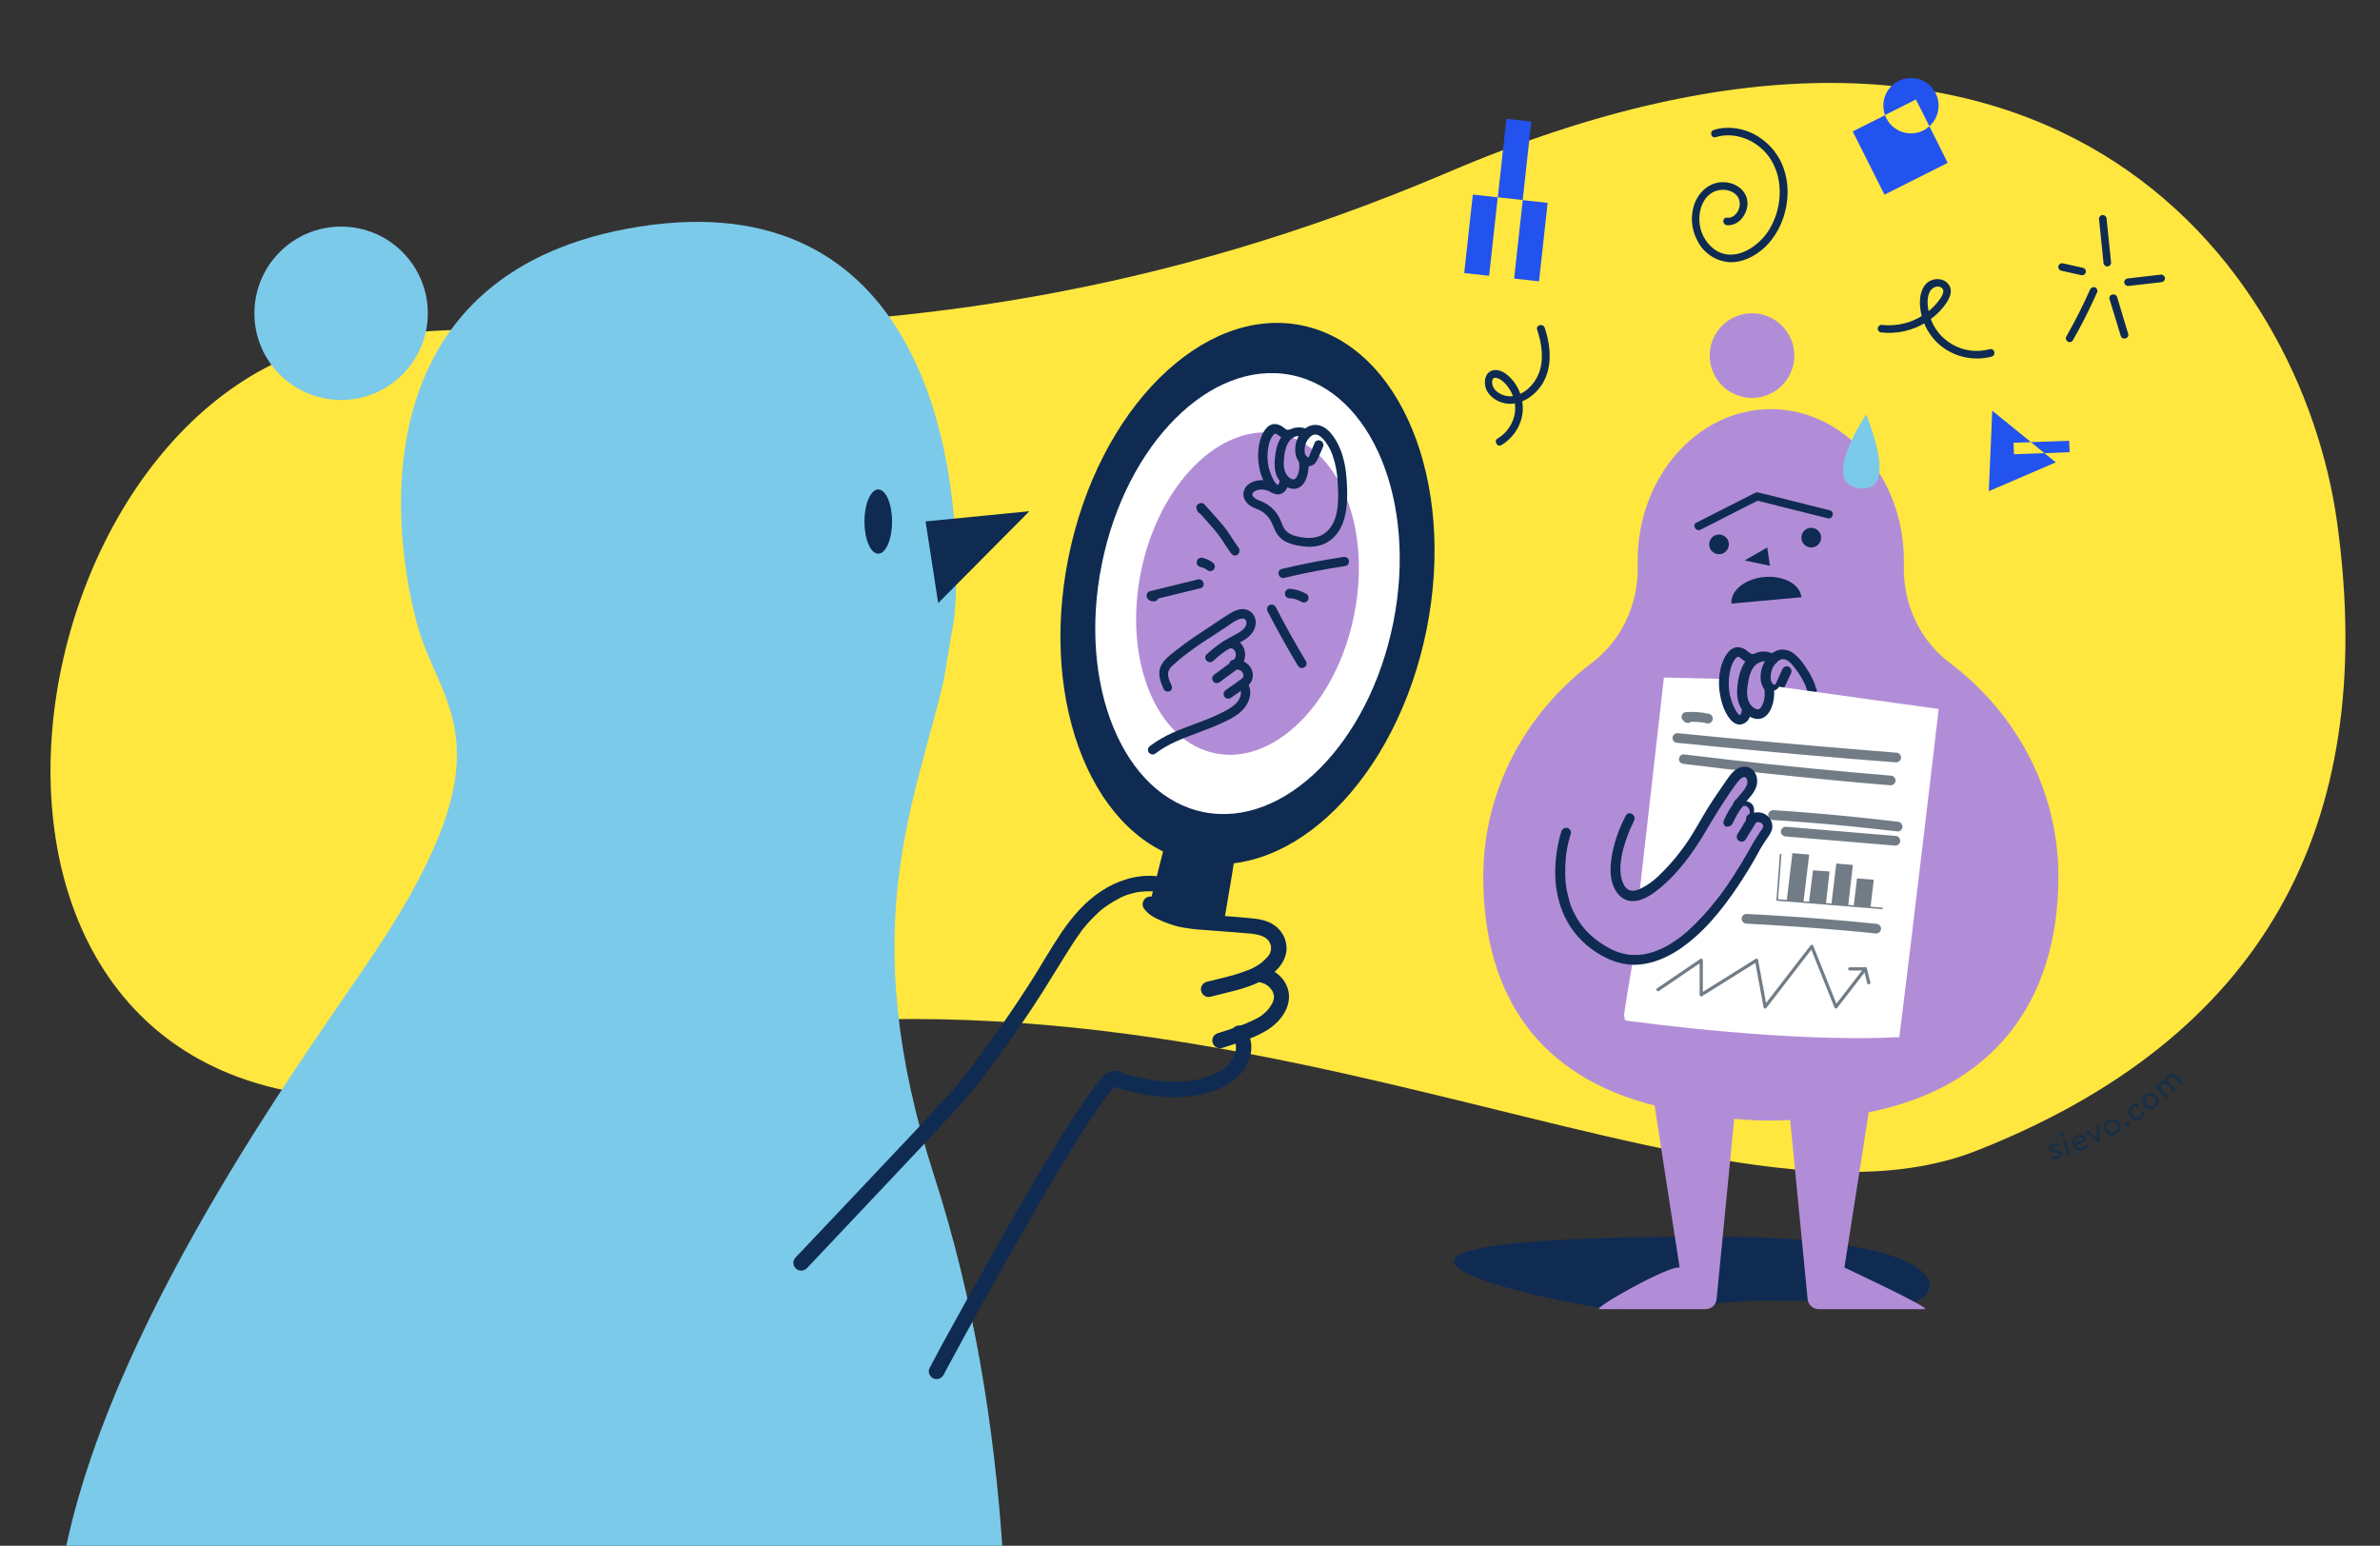 <?xml version="1.0" encoding="utf-8"?>
<!-- Generator: Adobe Illustrator 26.5.0, SVG Export Plug-In . SVG Version: 6.00 Build 0)  -->
<svg version="1.1" id="Layer_2_00000181800539747592292880000015469228669101868690_"
	 xmlns="http://www.w3.org/2000/svg" xmlns:xlink="http://www.w3.org/1999/xlink" x="0px" y="0px" viewBox="0 0 1378 895"
	 style="enable-background:new 0 0 1378 895;" xml:space="preserve">
<rect x="0" y="0" width="1378" height="895" fill="#333333" stroke="none"/>
<style type="text/css">
	.st0{fill:#FFE740;}
	.st1{fill:#0F2B52;}
	.st2{fill:#7CCAE9;}
	.st3{fill:#B28DD7;}
	.st4{fill:#FFFFFF;}
	.st5{fill:#717C86;}
	.st6{fill:#2253EF;}
	.st7{fill:#FFFFFF;stroke:#717C86;stroke-width:1.87;stroke-linecap:round;stroke-linejoin:round;}
	.st8{fill:none;stroke:#717C86;stroke-width:1.87;stroke-linecap:round;stroke-linejoin:round;}
	.st9{fill:none;stroke:#717C86;stroke-width:0.9;stroke-miterlimit:10;}
	.st10{opacity:0.5;enable-background:new    ;}
	.st11{fill:#002C55;}
</style>
<path class="st0" d="M1353.3,303.4c-20.7-151.9-169.9-350.9-514.5-203.8s-574.6,54.6-685.3,113.5C-26.8,309-42,723.8,318.6,619.1
	s661.3,111.9,825.7,47.2S1377.4,480,1353.3,303.4z"/>
<path class="st1" d="M1097.7,756c29.4,0,45.9-40-106.7-40c-288.8,0-71.8,41.7-58,42c26.1,0.6,71.9-5,89-5
	C1079.1,753,1065.1,756,1097.7,756z"/>
<path class="st2" d="M540.9,680.9c-46.7-144.8-10.5-216.7,5.7-287.9l5.9-35.2c0.3-3,0.5-6.1,0.7-9.2
	c4.5-89.2-22.8-242.5-182.9-217.4C212.8,156,224.8,299.7,241.5,361.3c13.3,49,55.3,69.9-23.9,189.2C183.5,601.9,68,756.5,38.4,895
	h541.9C575.6,826.5,564.1,752.6,540.9,680.9z"/>
<ellipse transform="matrix(0.197 -0.98 0.98 0.197 243.445 983.994)" class="st1" cx="722.4" cy="343.4" rx="158.5" ry="105.8"/>
<circle class="st3" cx="1014.4" cy="205.9" r="24.5"/>
<path class="st3" d="M1191.8,507.5c0-50.2-24.6-94.8-63-123.8c-17.6-13.3-27.1-34.5-26.5-56.5c0-0.9,0-1.7,0-2.6
	c0-48.4-34.5-87.7-77-87.7s-77.1,39.3-77.1,87.7c0,0.9,0,1.8,0,2.6c0.6,22-8.9,43.2-26.4,56.5c-38.4,29-63,73.7-63,123.9
	c0,69.8,33.1,115.9,99.2,132.5l14.5,93.9c-5.1-2-51.5,24-46.3,24h61.3c3.3,0,6.1-2.5,6.4-5.8l10.2-104.4c7,0.7,14,1,21.2,1
	c3.8,0,7.5-0.1,11.2-0.3l10.1,103.7c0.3,3.3,3.1,5.8,6.4,5.8h61.3c5.2,0-46.3-24-46.4-24.1L1082,644
	C1153.3,629.9,1191.8,580.8,1191.8,507.5z"/>
<circle class="st2" cx="197.5" cy="181.4" r="50.2"/>
<polygon class="st1" points="543.2,349.2 596,296 535.9,301.9 "/>
<ellipse class="st1" cx="508.5" cy="302" rx="8" ry="18.6"/>
<path class="st1" d="M467.2,734.3c15.8-16.7,31.6-33.4,47.3-50.1c11.8-12.5,23.7-25.1,35.3-37.7c3-3.2,6-6.4,8.8-9.7
	c6.6-7.7,12.6-15.9,18.6-24c7-9.5,13.8-19.2,20.4-29.1c6.5-9.8,12.6-19.9,18.8-29.9c3-4.8,6-9.6,9.4-14.2l0.6-0.9
	c0.5-0.6,0.9-1.2,1.4-1.7c0.9-1.2,1.9-2.3,2.9-3.4c1.7-1.9,3.6-3.7,5.5-5.5c0.9-0.8,1.8-1.6,2.8-2.3c-0.7,0.5,0.5-0.4,0.7-0.5
	c0.6-0.4,1.2-0.9,1.8-1.3c2.1-1.4,4.3-2.7,6.6-3.9l1.6-0.8l0.7-0.3c-0.8,0.3,0,0,0.2-0.1c1.2-0.5,2.5-1,3.8-1.3s2.3-0.7,3.5-0.9
	c0.6-0.1,1.2-0.2,1.8-0.3l0.8-0.1c1.1-0.2-0.6,0,0.4,0c2.5-0.3,5-0.3,7.6-0.1c2.5,0,4.5-2,4.5-4.5c-0.1-2.5-2-4.4-4.5-4.5
	c-10.8-0.8-21.5,2.7-30.5,8.5c-9.6,6.2-17,14.8-23.4,24.2c-6.5,9.6-12.1,19.7-18.4,29.5c-6.5,10.1-13.2,20-20.1,29.8
	c-9.5,13.3-18.5,25.6-29.5,37.6s-21.9,23.6-33,35.3c-15.6,16.5-31.2,33-46.8,49.5c-2,2.1-4,4.3-6.1,6.4c-1.8,1.8-1.8,4.6,0,6.4
	S465.4,736.1,467.2,734.3L467.2,734.3z"/>
<path class="st1" d="M728.4,568.5c1.1,0.2,2.1,0.5,3.2,0.9c0.6,0.2-0.6-0.3,0,0c0.2,0.1,0.4,0.2,0.7,0.3c0.5,0.3,1,0.6,1.5,0.9
	c0.1,0.1,0.8,0.5,0.3,0.2s0.1,0.1,0.2,0.2c0.4,0.3,0.8,0.7,1.1,1.1s1,1.3,0.4,0.4c0.3,0.4,0.6,0.8,0.8,1.2c0.3,0.4,0.5,0.8,0.6,1.3
	c0-0.1-0.3-1-0.1-0.2c0.1,0.2,0.1,0.4,0.2,0.6c0.1,0.4,0.2,0.8,0.3,1.2c-0.1,0-0.1-1,0-0.3c0,0.3,0,0.6,0,0.9s0,0.5,0,0.7
	c0,0.6,0.2,0.2,0-0.2c0.1,0.3-0.2,1.1-0.3,1.4c-0.1,0.5-0.3,0.9-0.4,1.3c-0.3,0.8,0,0.1,0-0.1c-0.2,0.3-0.3,0.7-0.5,1
	c-0.2,0.4-0.5,0.9-0.8,1.3c-0.1,0.2-1,1.4-0.4,0.7c-0.7,0.9-1.5,1.8-2.4,2.7c-0.5,0.4-0.9,0.8-1.4,1.2c-0.1,0.1-0.8,0.6-0.3,0.3
	s-0.3,0.2-0.4,0.3c-0.8,0.6-1.5,1.1-2.4,1.5c-1.6,0.9-3.3,1.8-5.1,2.5c-0.3,0.1-1.5,0.7-0.6,0.3l-1.4,0.6c-1,0.4-2.1,0.8-3.2,1.2
	c-4.2,1.6-8.5,3-12.8,4.3c-2.4,0.7-3.8,3.1-3.1,5.5s3.1,3.8,5.5,3.1c4.2-1.3,8.4-2.7,12.6-4.2c4.5-1.5,8.8-3.4,12.9-5.8
	c9.1-5.4,16.8-16.2,11.5-26.9c-2.6-5.3-8.2-9-13.9-10.1c-2.3-0.4-5,0.6-5.5,3.1C724.7,565.2,725.9,568.1,728.4,568.5L728.4,568.5z"
	/>
<path class="st1" d="M713.5,600.7c0.4,0.5,0.7,1,1,1.5c0.2,0.3,0.3,0.6,0.5,0.9c-0.5-0.8-0.2-0.4-0.1-0.1c0.2,0.5,0.3,1.1,0.5,1.6
	c0.1,0.3,0.2,0.7,0.2,1c-0.1-0.6-0.1-0.7,0-0.4c0,0.2,0,0.3,0,0.5c0,0.5,0,1.1,0,1.7c0,0.3,0,0.7-0.1,1c0-0.1,0.2-1.1,0-0.2
	c-0.1,0.5-0.2,1.1-0.4,1.6c-0.1,0.3-0.2,0.7-0.3,1s-0.5,1.2,0,0.2c-0.5,1.1-1.1,2.1-1.8,3.1c-0.2,0.3-0.3,0.5-0.5,0.8
	c-0.4,0.6,0.7-0.8-0.1,0.1c-0.5,0.6-1,1.1-1.5,1.7s-0.9,0.9-1.4,1.3l-0.6,0.5c0.8-0.7-0.2,0.1-0.3,0.2c-1.1,0.8-2.3,1.6-3.6,2.2
	c-1.2,0.6-2.3,1.2-3.5,1.7c0.2-0.1,0.8-0.3,0,0l-1.1,0.4c-0.7,0.3-1.4,0.5-2.1,0.7c-2.7,0.9-5.5,1.5-8.3,2l-1.3,0.2
	c0.2,0,0.8-0.1-0.1,0l-2.1,0.2c-1.6,0.1-3.1,0.2-4.7,0.2c-3.4,0.1-6.8-0.1-10.1-0.4c-2-0.2-3.2-0.3-4.8-0.6c-1.8-0.3-3.6-0.6-5.4-1
	c-3.7-0.7-7.4-1.6-11.1-2.6l2,1.2c-1.9-2-4.6-3-7.3-3c-2.6,0.2-5.1,1.5-6.7,3.6c-1.6,1.8-3,3.6-4.5,5.5c-3.5,4.6-6.7,9.3-9.9,14.1
	c-4.1,6.2-8.1,12.6-12,19c-4.5,7.4-9,14.8-13.4,22.3c-4.7,7.9-9.3,15.8-13.8,23.8s-9,15.9-13.5,23.8c-4.1,7.3-8.1,14.5-12.2,21.8
	c-3.4,6.1-6.7,12.2-10.1,18.3c-2.4,4.3-4.8,8.7-7.1,13.1c-1.1,2.1-2.3,4.1-3.3,6.2l-0.2,0.3c-1.3,2.1-0.5,4.9,1.6,6.2
	s4.9,0.5,6.2-1.6l0,0c1.1-2,2.2-4.1,3.3-6.2c3-5.5,5.9-10.9,8.9-16.4c4.3-7.9,8.7-15.7,13-23.6c5.2-9.3,10.4-18.6,15.7-27.9
	c5.5-9.7,11.1-19.3,16.7-29c5.3-9.1,10.7-18.2,16.2-27.1c4.6-7.5,9.3-15.1,14.3-22.4c1.9-2.8,3.9-5.7,5.9-8.4l1.3-1.7
	c0.5-0.7-0.8,1-0.3,0.4c0.1-0.1,0.2-0.2,0.3-0.4l0.7-0.8c0.7-0.9,1.5-1.8,2.3-2.7c0.3-0.4,0.7-0.8,1-1.1l0.4-0.4
	c0,0-0.5,0.4-0.1,0.2s-0.7,0.2-0.1,0.1s-0.9,0-0.3,0s-0.5-0.1-0.5-0.1l0.5,0.1c0.5,0.1,0.2,0.3-0.3-0.2c0.2,0.1,0.4,0.2,0.5,0.3
	c0.2,0.1,0.4,0.3,0.6,0.4c-0.3-0.1-0.9-0.7-0.4-0.2c0.9,0.8,2,1.3,3.2,1.5c2.4,0.6,4.8,1.2,7.2,1.7c9.7,2.1,19.7,3.5,29.5,2.7
	c8.8-0.7,17.9-2.8,25.5-7.5c7.2-4.5,12.9-11.7,13.3-20.4c0.2-4-1-7.9-3.2-11.2c-1.3-1.9-4-3-6.2-1.6
	C713.2,595.6,712.1,598.5,713.5,600.7L713.5,600.7z"/>
<circle class="st1" cx="1048.7" cy="311.3" r="5.7"/>
<circle class="st1" cx="995.3" cy="315.2" r="5.7"/>
<polygon class="st1" points="1023.2,317 1024.8,327.6 1010.1,324.5 "/>
<path class="st1" d="M984.6,306.7l29.7-15.1l4.2-2.1l-1.8,0.2l14,3.5l22.4,5.6l5.1,1.3c3,0.8,4.3-3.9,1.3-4.6l-34.7-8.7l-6.2-1.5
	c-0.8-0.3-1.7-0.3-2.5,0.1c-0.4,0.2-0.8,0.4-1.2,0.6l-17.3,8.8l-15.4,7.8C979.5,303.9,981.9,308.1,984.6,306.7L984.6,306.7z"/>
<path class="st1" d="M1021.5,334.1c-11.2,1-19.7,7.9-19,15.4l40.5-3.7C1042.3,338.3,1032.7,333.1,1021.5,334.1z"/>
<path class="st1" d="M1051.5,398.8c-0.5-2.2-1.3-4.4-2.4-6.4c-1.1-2.3-2.4-4.4-3.9-6.5c-1.7-2.7-3.7-5.1-6.1-7.1
	c-2.5-2.2-5.8-3.1-9-2.5c-3,0.8-5.6,2.7-7.3,5.2c-3.6,4.8-5.1,13.1-0.9,18c2.3,2.7,6.7,3.5,9.5,1c1.4-1.2,2-3,2.8-4.7l2.7-5.8
	c0.7-1.3,0.3-3-1-3.8s-3-0.3-3.8,1c-1.2,2.6-2.4,5.3-3.6,8c-0.2,0.4-0.4,0.8-0.6,1.1c-0.1,0.1-0.4,0.2-0.2,0.1
	c-0.6,0.1-1.3-0.2-1.6-0.8c-1.1-1.5-1-4-0.7-5.8c0.4-2.2,1.3-4.2,2.8-5.8c1.2-1.3,2.9-2.6,4.8-2.3s3.5,1.8,4.7,3.2
	c2.8,3.3,5.2,6.9,7.1,10.8c0.2,0.4,0.3,0.8,0.5,1.1s0,0,0,0c0.1,0.2,0.2,0.4,0.2,0.6c0.2,0.5,0.4,1,0.6,1.6c0.1,0.4,0.3,0.9,0.3,1.3
	c0.4,1.5,1.9,2.4,3.4,2s2.4-1.9,2-3.5L1051.5,398.8z"/>
<path class="st1" d="M1008.8,467.2c-0.2,0.3,0.2-0.2,0.2-0.2c0.3-0.2-0.3,0.1,0.3-0.2c0.2-0.1,0.4-0.2,0.7-0.2c0.2,0,0.5,0,0.7,0.1
	c0.3,0.1,0.7,0.2,0.9,0.4c1.1,0.8,1.7,2.2,1.5,3.7c-0.2,0.9-0.6,1.7-1.1,2.4c-0.7,1.1-1.3,2.2-2,3.2l-4,6.6c-0.8,1.3-0.5,3,0.9,3.9
	c1.3,0.8,3,0.5,3.9-0.9c0-0.1,0.1-0.1,0.1-0.2l5.3-8.7c0.9-1.4,1.7-2.8,2.2-4.4c0.4-1.6,0.5-3.2,0.1-4.8c-0.7-3.1-3-5.6-6-6.7
	c-3.2-1-6.7,0.3-8.5,3c-0.8,1.3-0.3,3,1,3.8C1006.3,468.9,1008,468.5,1008.8,467.2L1008.8,467.2z"/>
<path class="st4" d="M997.8,393.1l-34.4-0.8l-14.3,126c0,0,9.2-3.4,21.8-19.3s31.1-45.4,33.6-48.7s7.6-5.9,9.2,0s-5,13.4-5,13.4
	s10.1-0.8,5.9,10.1c8.4-1.7,10.9,4.2,5.9,10.9s-16.8,33.6-39.5,53.8s-35.7,18.3-35.7,18.3s-5.4,31.6-5,31.6c0.7,0.1,0,1.4,0.4,1.9
	c0.5,0.5,1.3,0.8,2,0.8c46.2,6.1,110.5,11.9,157,9.4c8.1-64.5,22.8-190,22.8-190s-92.7-12.8-92.5-12.9c0,0-1.2,3.2-6.3,2.4
	c0,10.9-2.5,16.8-12.6,11.8C1008.8,424.2,997,409.9,997.8,393.1z"/>
<path class="st4" d="M977.2,415.9c-0.3-0.1-0.6-0.3-0.8-0.7c4.2-0.3,8.4,0,12.5,0.9"/>
<path class="st5" d="M977.9,413.2c0.4,0.1,0.7,0.3,0.9,0.6l-2.4,4.2c2-0.1,4.1-0.1,6.1,0c0.5,0,1,0.1,1.6,0.1l0.7,0.1
	c0.6,0.1-0.5-0.1,0.2,0c1,0.1,2.1,0.3,3.1,0.6c1.5,0.4,3-0.5,3.5-2c0.4-1.5-0.5-3-2-3.5l0,0c-4.3-0.9-8.8-1.3-13.2-1
	c-1.6,0-2.8,1.3-2.8,2.9c0,0.5,0.1,0.9,0.4,1.3c0.6,0.9,1.4,1.7,2.5,2c1.5,0.4,3-0.5,3.4-2C980.2,415.1,979.4,413.6,977.9,413.2
	L977.9,413.2z"/>
<path class="st4" d="M971.1,427.3c42.2,4.3,84.3,8,126.6,11.4"/>
<path class="st5" d="M971.1,430.1c32.9,3.3,65.8,6.4,98.8,9.1c9.3,0.8,18.5,1.5,27.8,2.2c1.5,0.1,2.9-1.1,3-2.6s-1.1-2.9-2.6-3
	c-0.1,0-0.2,0-0.3,0c-33-2.6-65.9-5.5-98.8-8.6c-9.3-0.9-18.5-1.8-27.8-2.7c-1.5,0-2.8,1.3-2.8,2.8
	C968.3,428.9,969.6,430.1,971.1,430.1z"/>
<path class="st4" d="M974.9,439.5c39.8,5,79.8,9.1,119.8,12.3"/>
<path class="st5" d="M974.9,442.3c31.1,3.9,62.3,7.2,93.5,10.1c8.8,0.8,17.5,1.6,26.3,2.3c1.5,0,2.8-1.3,2.8-2.8s-1.3-2.8-2.8-2.8
	c-31.2-2.6-62.4-5.6-93.6-9.2c-8.7-1-17.5-2.1-26.2-3.1c-1.5-0.2-2.8,1.4-2.8,2.8C972.1,441.1,973.4,442.3,974.9,442.3L974.9,442.3z
	"/>
<path class="st4" d="M1026.7,472c24.1,1.5,48.1,3.8,72,6.7"/>
<path class="st5" d="M1026.7,474.8c18.7,1.2,37.4,2.8,56,4.8c5.3,0.6,10.7,1.2,16,1.8c1.5,0.2,2.8-1.4,2.8-2.8
	c0-1.5-1.3-2.8-2.8-2.8c-18.6-2.3-37.3-4.1-56-5.6c-5.3-0.4-10.7-0.8-16.1-1.1c-1.6,0-2.8,1.3-2.8,2.8
	C1023.8,473.6,1025.1,474.8,1026.7,474.8L1026.7,474.8z"/>
<path class="st4" d="M1033.8,481.5l63.4,5.3"/>
<path class="st5" d="M1033.8,484.3l63.4,5.3c1.5,0.1,2.9-1.1,3-2.6s-1.1-2.9-2.6-3c-0.1,0-0.2,0-0.3,0l-63.4-5.3
	c-1.5,0-2.8,1.3-2.8,2.8C1031.1,483,1032.3,484.2,1033.8,484.3z"/>
<path class="st4" d="M1011.3,532c25.1,1.3,50.1,3.2,75,5.7"/>
<path class="st5" d="M1011.3,534.8c19.5,1,39,2.4,58.5,4.1c5.5,0.5,11,1,16.5,1.6c1.5,0,2.8-1.3,2.8-2.8s-1.3-2.8-2.8-2.8
	c-19.5-2-38.9-3.6-58.5-4.8c-5.5-0.3-11-0.7-16.6-0.9c-1.6,0-2.8,1.3-2.8,2.8C1008.5,533.6,1009.8,534.8,1011.3,534.8L1011.3,534.8z
	"/>
<path class="st1" d="M1008.7,410.2c-0.1,0.8-0.5,3.9-1.5,3.8c-0.2,0-0.8-0.7-1.1-1c-0.6-0.7-1.1-1.5-1.5-2.3
	c-1.9-3.6-3.1-7.5-3.5-11.6s-0.1-8.2,1-12.2c0.5-1.8,1.3-3.5,2.3-5c0.4-0.7,1-1.2,1.7-1.6c0.2,0,0.4,0,0.6,0.1
	c-0.3-0.1,0.2,0.1,0.3,0.1c0.2,0.1,0.4,0.2,0.6,0.4s0.6,0.4,0.9,0.7c0.6,0.5,1.2,0.9,1.9,1.4c1.6,1.1,3.7,1.5,5.6,1.1
	c3.5-0.9,2-6.3-1.5-5.4c-0.7,0.2,0,0,0,0h-0.2c0.3,0,0.3,0.1,0.1,0s-0.6-0.2-0.3-0.1s-0.4-0.2-0.4-0.2c-0.7-0.4-1.4-0.9-2.1-1.5
	c-1.5-1.3-3.4-2.1-5.3-2.2c-5.4,0-8.4,6.6-9.7,10.9c-1.4,5.2-1.7,10.7-0.8,16c0.8,5,2.5,10.4,5.6,14.4c1.9,2.5,4.7,4.4,7.9,3.1
	s4.3-4.4,4.8-7.5c0.4-1.5-0.5-3-2-3.5C1010.6,407.8,1009.1,408.7,1008.7,410.2L1008.7,410.2z"/>
<path class="st1" d="M1003,477.1c1.8-3.9,3.9-7.6,6.5-11c2.4-3.3,5.7-6.2,7.2-10.1c1.3-3.3,0.8-7.7-1.9-10.2
	c-3.3-3.1-7.8-2.1-10.9,0.7c-1.4,1.3-2.6,2.8-3.7,4.4l-4.1,6c-2.6,3.7-5.1,7.4-7.5,11.3c-4.2,6.9-8,14.1-12.7,20.8
	c-3.8,5.4-8,10.5-12.6,15.2c-4.1,4.2-8.1,7.8-13.4,10.3l-0.4,0.2c0,0,0.4-0.2,0.1,0l-0.8,0.3c-0.5,0.2-1.1,0.3-1.6,0.5
	c-0.2,0.1-0.5,0.1-0.7,0.2c-0.5,0.1,0.5,0-0.2,0c-0.5,0-1,0-1.5,0h-0.4c0,0,0.6,0.1,0.3,0l-0.7-0.1l-0.6-0.2
	c-0.3-0.1,0.2,0.1,0.2,0.1c-0.1-0.1-0.3-0.1-0.4-0.2c-0.2-0.1-0.4-0.2-0.6-0.3s-0.6-0.5-0.4-0.2s-0.2-0.2-0.3-0.3s-0.4-0.4-0.6-0.6
	s-0.2-0.2-0.3-0.3c0,0,0.3,0.4,0.1,0.1s-0.3-0.5-0.5-0.7c-0.3-0.6-0.7-1.1-0.9-1.8c-0.1-0.3,0,0,0,0.1c-0.1-0.2-0.1-0.3-0.2-0.5
	s-0.2-0.6-0.3-0.9c-0.2-0.7-0.4-1.3-0.5-2c-0.1-0.3-0.1-0.6-0.2-0.9l-0.1-0.4c0.1,0.5,0,0,0-0.1c-0.1-0.7-0.1-1.4-0.2-2.1
	c-0.1-1.4,0-2.8,0.1-4.2c0.3-2.7,0.7-5.4,1.4-8s1.5-5.2,2.4-7.7c0.4-1.1,0.8-2.1,1.2-3.2l0.3-0.7c0.1-0.2,0.3-0.7,0.1-0.2
	c0.2-0.5,0.4-0.9,0.6-1.3c0.5-1.2,1.1-2.3,1.6-3.5l0.2-0.5c1.7-3.2-3.2-6-4.8-2.8c-3.7,7-6.4,14.5-7.9,22.3
	c-1,5.6-1.5,11.7,0.3,17.2c1.7,5,5.1,9.4,10.7,9.9c5,0.5,9.9-2.4,13.8-5.2c5.2-3.9,9.9-8.4,14.1-13.4c4.4-5.1,8.3-10.5,11.9-16.2
	c4.8-7.7,9.1-15.6,14.2-23.1c2.5-3.6,4.8-7.5,7.6-10.9c0.9-1.1,2.1-2.6,3.5-2.9l0.4-0.1c0.1,0,0.8,0.2,0.5,0.1
	c0.4,0.2,0.7,0.4,1,1.1c-0.1-0.2,0.1,0.4,0.2,0.5c0.1,0.2,0.1,0.4,0.1,0.7c0.1,0.7,0,1.4-0.2,2c-0.7,1.6-1.6,3.2-2.8,4.4
	c-2.8,3.3-5.3,6.7-7.6,10.4c-1.1,1.8-2.1,3.7-2.9,5.7c-0.7,1.3-0.3,3,1,3.8C1000.5,478.8,1002.2,478.4,1003,477.1L1003,477.1z"/>
<path class="st1" d="M1015.5,476.5c1.8-0.8,4.4-0.7,5.2,1.1c0.4,1,0.1,1.6-0.6,2.6c-0.9,1.4-1.8,2.8-2.8,4.2c-1.7,2.6-3.2,5.3-4.7,8
	c-2.9,5.2-6,10.3-9.2,15.2c-2.1,3.2-4.2,6.3-6.4,9.3l-1.8,2.4c-0.7,1-0.9,1.2-1.6,2c-1.3,1.6-2.6,3.2-3.9,4.8
	c-2.7,3.2-5.5,6.2-8.4,9.1c-1.5,1.4-3,2.8-4.5,4.2c-1.5,1.3-3.1,2.6-4.3,3.5c-3.1,2.3-6.4,4.4-9.9,6.1l-1.2,0.5l-0.7,0.3l-0.4,0.2
	c-0.4,0.2-1.7,0.7-2.5,1c-1.7,0.6-3.5,1.1-5.3,1.4l-1.2,0.2l-0.7,0.1c0.6-0.1,0,0-0.1,0c-0.9,0.1-1.9,0.2-2.8,0.2s-1.7,0-2.5,0
	c-0.5,0-1,0-1.5-0.1h-0.5c-0.1,0-1.2-0.2-0.5-0.1c-1.9-0.3-3.7-0.7-5.5-1.3c-0.8-0.3-1.7-0.6-2.5-0.9l-0.3-0.2l-0.8-0.3
	c-0.5-0.2-1-0.5-1.5-0.8c-4.2-2.2-8.1-4.9-11.6-8.2c-3-2.8-5.6-6-7.6-9.6c-1-1.7-1.9-3.5-2.7-5.3c0.2,0.5-0.2-0.6-0.3-0.8
	c-0.2-0.4-0.3-0.8-0.5-1.2c-0.3-1-0.7-2-0.9-3c-0.5-1.8-0.9-3.6-1.3-5.4c-0.2-0.8-0.3-1.6-0.4-2.4s0.1,0.6,0-0.2
	c0-0.2,0-0.4-0.1-0.6c-0.1-0.5-0.1-1-0.2-1.5c-0.3-3.3-0.3-6.6-0.2-9.8c0.1-1.5,0.2-3,0.3-4.5c0-0.4,0.1-0.7,0.1-1.1s0.2-1.3,0-0.4
	c0.1-0.7,0.2-1.4,0.3-2c0.5-3.3,1.3-6.6,2.3-9.8c0-0.2,0.1-0.3,0.2-0.5c0.4-1.5-0.5-3.1-2-3.5s-3,0.5-3.5,2
	c-0.8,2.4-1.4,4.9-1.9,7.5c-1.3,6.1-1.8,12.4-1.6,18.6c0.2,8,2.1,15.9,5.4,23.2c4.1,8.5,10.5,15.7,18.5,20.8
	c7.4,4.8,15.8,7.8,24.7,7c8.1-0.7,15.8-4,22.6-8.4c14.3-9.5,25.4-23.3,34.8-37.4c3.6-5.4,7-10.9,10.2-16.6c1.3-2.3,2.5-4.7,4-7
	c0.9-1.5,2-3,2.9-4.4c1-1.3,1.8-2.8,2.4-4.5c0.7-3.3-0.7-6.7-3.6-8.5c-3.1-2-6.9-1.6-10.1-0.1c-1.3,0.8-1.8,2.5-1,3.8s2.5,1.7,3.8,1
	L1015.5,476.5z"/>
<ellipse transform="matrix(0.197 -0.98 0.98 0.197 243.445 983.994)" class="st4" cx="722.4" cy="343.4" rx="129.1" ry="86.1"/>
<ellipse transform="matrix(0.197 -0.98 0.98 0.197 243.445 983.994)" class="st3" cx="722.4" cy="343.4" rx="94.4" ry="63"/>
<path class="st1" d="M739.2,280.6c-3-2-6.7-2.9-10.3-2.5c-3.4,0.4-6.9,2-8.4,5.3c-1.7,3.8,0.4,7.5,3.6,9.6c1.5,0.9,3.1,1.6,4.8,2.2
	c1.5,0.7,2.8,1.6,4,2.7c2.4,2.2,3.6,5,4.8,7.9c1.2,3.3,3.5,6.1,6.6,7.8c3.1,1.5,6.5,2.4,10,2.7c3.8,0.6,7.7,0.3,11.4-1
	c14.3-5.6,14.9-23.2,14.1-36.2c-0.4-6.7-1.4-13.4-4-19.5c-2.4-5.7-7.2-13.6-14.3-13.6c-4,0-7.3,2.8-9.3,6c-2.1,3.5-2.8,7.7-1.9,11.7
	c0.9,4,4.8,7.5,9.1,5.9c2.1-0.8,3-2.6,3.9-4.6l2.6-6c0.7-1.3,0.3-2.9-1-3.7c-1.1-0.7-3.1-0.4-3.7,1l-1.8,4.4l-0.9,2.2
	c-0.2,0.6-0.5,1.2-0.8,1.8c-0.3,0.3-0.9,0.1-1.3-0.3c-0.7-0.9-1-2-1-3.1c-0.2-2.5,0.5-5,2-7c1.2-1.7,3.2-3.3,5.4-2.5s4,3,5.3,5
	c1.4,2.1,2.6,4.3,3.4,6.6c1.8,5.2,2.8,10.5,3,16c0.6,9.8,1.2,23.8-8.3,29.9c-4.7,3-11.1,2.4-16.3,1c-2.2-0.5-4.2-1.7-5.7-3.4
	c-1.8-2.3-2.4-5.3-3.8-7.8c-1.6-2.8-3.8-5.2-6.5-7c-1.5-0.9-3.1-1.7-4.7-2.3c-1.3-0.4-2.5-1.1-3.5-2.1c-1.6-1.8,0.3-3.3,2.2-3.9
	c2.9-0.8,6-0.2,8.4,1.5c1.3,0.7,2.9,0.2,3.6-1.1C740.8,282.9,740.4,281.4,739.2,280.6L739.2,280.6z"/>
<path class="st1" d="M757.6,249.1c-3.7-2.7-9.1-1.9-12.6,0.7c-4,3-5.8,7.9-6.5,12.7c-0.7,5-1.1,10.7,1.8,15.1
	c2.5,3.9,8.1,7.3,12.5,4.3c2.4-1.6,3.6-4.5,4.3-7.3c0.7-3.1,0.8-6.2,0.1-9.3c-0.4-1.4-1.9-2.3-3.3-1.9c-1.4,0.4-2.2,1.9-1.9,3.3
	c0.6,3.1,0.4,7.4-1.6,10c-1.8,2.4-4.9-0.7-5.8-2.4c-1.7-3.1-1.4-7.1-1-10.5c0.4-3.1,1.2-6.6,3.4-9s5.4-3.1,7.8-1.3
	c1.3,0.7,2.9,0.3,3.7-1C759.2,251.4,758.8,249.8,757.6,249.1L757.6,249.1z"/>
<path class="st1" d="M745.6,248.9C745,249.1,745.4,249,745.6,248.9C745.1,249,745.3,248.9,745.6,248.9c-0.2,0-0.4-0.1-0.6-0.1
	c0.1,0,0.4,0.2-0.1-0.1c-0.7-0.4-1.3-0.8-1.9-1.3c-1.4-1.2-3.2-1.8-5-1.9c-4.9,0.1-7.6,6.2-8.6,10.2c-1.1,4.7-1.3,9.6-0.4,14.4
	c0.7,4.8,2.7,9.4,5.7,13.3c1.8,2.2,4.5,3.7,7.3,2.4s3.8-4.1,4.2-6.9c0.3-1.4-0.5-2.9-1.9-3.3c-1.2-0.3-3.1,0.4-3.3,1.9
	c-0.2,1.2-0.2,2.9-1.4,3.5c0.4-0.2,0.4,0.2,0-0.2c-0.3-0.3-0.5-0.5-0.8-0.8c-0.5-0.6-1-1.3-1.4-2c-1.7-3.2-2.9-6.6-3.3-10.2
	c-0.5-3.7-0.2-7.4,0.7-10.9c0.4-1.7,1.1-3.2,2.1-4.6c0.3-0.5,0.7-0.9,1.2-1.2c0.3-0.1,0.4,0,0.7,0.1c0.9,0.4,2.2,1.5,3.3,2.2
	c1.5,0.9,3.3,1.2,5,0.8C750.3,253.2,748.9,248,745.6,248.9L745.6,248.9z"/>
<path class="st1" d="M678.2,396.6c-1.1-2.4-2.6-5.7-1.5-8.4c0.6-1.2,1.5-2.3,2.6-3.2c1.3-1.2,2.7-2.4,4.1-3.6
	c5.4-4.3,11.1-8.4,17-12.1l9.3-6.1c2.6-1.7,5.4-4,8.5-4.9c2.4-0.6,3.5,0.6,3.5,2.5c-0.1,2.2-2.1,4-4.1,5.3c-3.2,1.9-6.6,3.5-9.7,5.5
	c-3.3,2.2-6.4,4.6-9.3,7.3c-2.5,2.4,1.3,6.1,3.8,3.8c2.8-2.6,5.9-5,9.1-7.1c3.1-2,6.5-3.4,9.6-5.5s5.5-4.9,5.9-8.7
	c0.5-3.6-1.5-7-4.9-8.3c-3.6-1.3-7.5,0.5-10.5,2.4c-3.6,2.3-7.1,4.6-10.6,7c-6.8,4.5-13.7,8.9-20,14c-3.2,2.5-7.2,5.4-8.9,9.2
	c-2,4.5-0.2,9.2,1.7,13.4c0.7,1.3,2.4,1.7,3.7,1C678.5,399.6,679,398,678.2,396.6L678.2,396.6z"/>
<path class="st1" d="M711.4,375.8c0.3-0.2,0.6-0.4,0.9-0.4c-0.2,0,0.5,0,0.5,0c0.6,0-0.1-0.1,0.5,0.1c0.3,0.1,0.2,0,0.3,0.1
	c0.2,0.1,0.4,0.2,0.6,0.4c-0.3-0.2,0.3,0.3,0.3,0.3l0.2,0.2c-0.1-0.1-0.1-0.1,0,0c1,1.3,1.1,3.1,0.3,4.6c-1,1.8-3.2,3-4.9,4.3
	l-6.9,5.1c-1.3,0.8-1.7,2.4-1,3.7c0.7,1.3,2.4,1.7,3.7,1l8.8-6.5c2.7-2,5.3-4,6-7.5c0.7-3.2-0.2-6.5-2.5-8.9
	c-2.5-2.5-6.5-2.9-9.5-1.1c-1.3,0.7-1.7,2.4-1,3.7C708.4,376.2,710,376.6,711.4,375.8L711.4,375.8L711.4,375.8z"/>
<path class="st1" d="M714.3,387.6c0.5,0,1.1,0,1.6,0c-0.4,0,0,0,0.2,0s0.4,0.1,0.7,0.1l0.8,0.2c-0.4-0.2,0.3,0.2,0.3,0.2
	c0.2,0.1,0.4,0.2,0.6,0.3s-0.2-0.2,0.2,0.1l0.5,0.5c-0.3-0.4,0.1,0.2,0.2,0.3s0.3,0.6,0.2,0.3s0.1,0.3,0.1,0.4
	c0.1,0.2,0.1,0.5,0.2,0.7c-0.1-0.5,0,0.2,0,0.3s0,0.7,0,0.4s-0.1,0.4-0.1,0.5s-0.2,0.5,0,0.1c0,0-0.4,0.6-0.2,0.3
	c-0.2,0.2-0.3,0.4-0.5,0.5l-0.3,0.3l0,0c-0.9,0.7-1.9,1.4-2.9,2.1l-6.1,4.3c-1.3,0.8-1.7,2.4-1,3.7c0.7,1.3,2.4,1.7,3.7,1l7.4-5.2
	c1.3-0.8,2.5-1.8,3.6-2.9c1-1.1,1.6-2.5,1.8-4c0.4-2.8-0.7-5.6-2.8-7.5c-2.2-1.9-5-2.8-7.9-2.6c-1.5-0.1-2.8,1-2.8,2.5
	c-0.1,1.5,1,2.8,2.5,2.8C714.1,387.5,714.2,387.5,714.3,387.6L714.3,387.6z"/>
<path class="st1" d="M717.4,397.7c2.3,3.2,0.7,7.1-1.8,9.6c-3.1,3-7.3,5-11.2,6.8c-8.2,3.8-17,6.4-25.3,10.1c-4.6,2-9,4.6-13.1,7.6
	c-1.3,0.8-1.7,2.4-1,3.7c0.7,1.1,2.5,1.8,3.7,1c7.6-5.9,16.7-9.2,25.6-12.5c4.6-1.7,9.2-3.5,13.7-5.6s9-4.4,12.2-8.1
	c3.5-4.1,5.3-10.5,1.8-15.2c-0.8-1.3-2.4-1.7-3.7-1C717,394.7,716.6,396.4,717.4,397.7L717.4,397.7z"/>
<path class="st1" d="M717.3,317.4c-3.2-4.3-5.7-9-9.1-13.1s-7.3-8.2-10.9-12.3c-1.7-1.9-5.5,0.1-4.5,2.6l0.4,1
	c0.4,1.4,1.9,2.2,3.3,1.9c1.4-0.4,2.3-1.9,1.9-3.3l-0.4-0.9l-4.5,2.6c3.6,4,7.2,7.9,10.6,12c3.2,3.9,5.6,8.3,8.6,12.4
	c0.8,1.3,2.4,1.7,3.7,1C717.6,320.4,718,318.8,717.3,317.4L717.3,317.4z"/>
<path class="st1" d="M702,325.6c-1.7-1.2-3.6-2.1-5.7-2.6c-0.7-0.2-1.4-0.1-2.1,0.3c-1.3,0.7-1.7,2.4-1,3.7l0,0
	c0.4,0.6,0.9,1,1.6,1.2c0.7,0.2,1.4,0.4,2.1,0.7l-0.6-0.3c1.1,0.4,2.1,1,3,1.7c0.6,0.4,1.4,0.5,2.1,0.3c0.7-0.2,1.2-0.6,1.6-1.2
	c0.4-0.6,0.5-1.4,0.3-2.1l-0.3-0.6C702.7,326.1,702.4,325.8,702,325.6L702,325.6z"/>
<path class="st1" d="M693.6,335.5l-27.8,6.8c-1.4,0.4-2.3,1.9-1.8,3.4c0.1,0.4,0.3,0.8,0.6,1.1c0.9,1,2.2,1.5,3.5,1.4
	c1.5,0,2.7-1.2,2.7-2.7s-1.2-2.7-2.7-2.7c-0.1,0.1,0,0.2,0.3,0.1l-1.2,4.5l27.8-6.8C698.4,339.9,696.9,334.7,693.6,335.5
	L693.6,335.5z"/>
<path class="st1" d="M734,354.1c5.5,10.7,11.3,21.1,17.5,31.4c1.8,3,6.4,0.3,4.6-2.7c-6.2-10.3-12-20.7-17.5-31.4
	c-0.7-1.3-2.4-1.7-3.7-1C733.7,351.1,733.2,352.7,734,354.1L734,354.1z"/>
<path class="st1" d="M746.4,346.4c0.5,0,1.1,0,1.7,0.1l-0.7-0.1c1.6,0.2,3.1,0.6,4.6,1.3l-0.6-0.3c0.7,0.3,1.5,0.7,2.2,1.1
	c1.3,0.7,2.9,0.3,3.7-1c0.7-1.3,0.3-2.9-1-3.7l0,0c-3-1.7-6.3-2.7-9.8-2.9c-1.5,0.1-2.6,1.4-2.5,2.8
	C744,345.3,745.1,346.3,746.4,346.4z"/>
<path class="st1" d="M743.6,334.6c11.7-2.8,23.5-5.1,35.5-6.9c1.4-0.2,2.2-2,1.9-3.3c-0.4-1.4-1.9-2.2-3.3-1.9
	c-11.9,1.8-23.7,4.1-35.5,6.9C738.8,330.2,740.2,335.4,743.6,334.6z"/>
<path class="st1" d="M675.6,484.4l-10,39.3c0,0,27.4,12.3,43.3,8.8c5.2-30.1,6-36.2,6-36.2L675.6,484.4z"/>
<path class="st1" d="M662.2,525.8c2.1,3.2,5.6,5.3,9,6.8c3.5,1.6,7.2,2.9,11,3.9c5.1,1.1,10.3,1.7,15.5,2l15.7,1.2l7.6,0.6
	c1.2,0.1,2.3,0.2,3.5,0.3l0.9,0.1c-0.1,0-0.6-0.1-0.1,0s1.3,0.2,1.9,0.3c1,0.2,2,0.5,3,0.8c0.3,0.1,0.5,0.2,0.8,0.3
	c0.7,0.2-0.6-0.3,0,0s1,0.5,1.5,0.8c0.2,0.1,0.4,0.3,0.6,0.4s0.5,0.4,0.1,0.1s0.1,0.1,0.2,0.2l0.5,0.5c0.2,0.2,0.7,0.5,0.8,0.8
	c-0.2-0.6-0.3-0.5-0.1-0.1s0.3,0.4,0.4,0.7s0.7,1.3,0.4,0.7s0.1,0.4,0.2,0.6c0.1,0.4,0.2,0.8,0.3,1.2c0.2,0.7-0.1-0.3,0-0.3
	c0,0.3,0,0.5,0,0.8c0,0.4,0,0.7,0,1.1c0,0.2,0,0.4,0,0.6c0.1-0.1,0.2-0.9,0-0.3c-0.1,0.4-0.2,0.8-0.3,1.2c0,0.2-0.1,0.3-0.2,0.5
	c-0.2,0.7,0.1,0.3,0,0c0,0.6-1,1.9-1.4,2.3c0,0.1-0.4,0.5-0.1,0.1s-0.1,0.1-0.2,0.2c-0.3,0.4-0.7,0.8-1.1,1.2
	c-0.7,0.7-1.4,1.3-2.1,1.9c-0.5,0.4,0.6-0.4,0,0l-0.6,0.5c-0.5,0.3-1,0.7-1.5,1c-1,0.6-2,1.2-3,1.7l-1.7,0.8l-0.8,0.3
	c-0.8,0.3,0.2-0.1-0.3,0.1c-2.5,1-5,1.8-7.5,2.6c-5.5,1.6-11,2.8-16.5,4.2c-2.4,0.7-3.8,3.1-3.1,5.5s3.1,3.8,5.5,3.1
	c9.9-2.6,20.3-4.4,29.5-9.2c7.5-3.9,15.4-11.2,14.3-20.5c-0.5-4.7-3-8.9-6.9-11.6c-4.1-3-9.5-3.8-14.4-4.2
	c-10.6-1.1-21.3-1.5-32-2.5l-1.9-0.2h-0.2l-1.4-0.2c-1.3-0.2-2.7-0.5-4-0.8c-2-0.5-4-1.1-6-1.9l-1.5-0.6L676,525
	c1,0.4-0.1-0.1-0.2-0.1c-1-0.4-1.9-0.9-2.8-1.4c-0.6-0.3-2.1-0.9-2.4-1.5c0.2,0.4,0.6,0.5,0.2,0.2c-0.2-0.2-0.4-0.4-0.6-0.6
	s-0.2-0.2-0.3-0.4c-0.6-0.6,0.6,0.8,0.1,0.1c-1.3-2.1-4-2.9-6.2-1.6c-2.1,1.3-2.9,4-1.6,6.2l0,0V525.8z"/>
<path class="st1" d="M1028.3,379.6c-4.2-3.1-9.9-3.2-14.1-0.1c-4.5,3-6.6,8.3-7.6,13.4c-1,5.5-1.6,11.6,1.2,16.7
	c2.5,4.6,9,8.9,14,5.4c2.6-1.8,3.9-4.9,4.7-7.8c0.8-3.3,1-6.7,0.4-10.1c-0.4-1.5-1.9-2.4-3.4-2s-2.4,1.9-2,3.5
	c0.6,3.5,0.2,8.3-2.1,11.2c-2,2.5-5.4-0.8-6.5-2.8c-1.9-3.4-1.4-7.9-0.8-11.6c0.6-3.5,1.5-7.4,4-10c1.2-1.3,2.8-2.1,4.5-2.4
	c1.4-0.3,2.8-0.1,4,0.7c1.1,1.1,2.9,1.1,4,0C1029.3,382.5,1029.5,380.5,1028.3,379.6L1028.3,379.6z"/>
<path class="st1" d="M890,190.9c2.7,8.2,4.2,17.6,0.7,25.9c-2.6,6.2-8.4,11.9-15.3,12.6c-3.1,0.3-6.2-0.7-8.6-2.6
	c-1.1-0.8-1.9-1.9-2.4-3.1c-0.5-1.2-0.8-3.1,0-4.3s2.6-0.5,3.7,0c1.6,0.9,3,2.1,4.2,3.6c2.4,2.9,4,6.3,4.7,10
	c1.5,8.2-2.8,16.7-9.9,20.9c-2.4,1.4-0.2,5.3,2.2,3.8c8-4.7,13.2-14,12.3-23.4c-0.4-4.7-2.1-9.2-4.9-13c-2.7-3.5-6.8-7.5-11.6-7
	c-5.2,0.6-6.3,6.8-4.7,10.9c1.6,3.9,5.3,6.7,9.3,7.9c8.7,2.7,17.6-2.6,22.5-9.6c6.9-9.9,5.8-22.9,2.2-33.7
	C893.3,187,889.1,188.2,890,190.9L890,190.9z"/>
<path class="st1" d="M993.4,79.4c12.1-3.7,25.7,2.7,32.1,13.3c7.4,12.1,6.1,28.7-1.3,40.5c-6.4,10.2-20.7,19.5-32.1,10.8
	c-5-4-8-10-8.2-16.5c-0.2-6.1,2.1-13,7.7-16.1c4.4-2.5,11.1-2,14.3,2.2c2.8,3.7,1.2,9.8-2.9,11.9c-1,0.5-2,0.7-3.1,0.5
	c-2.8-0.2-2.8,4.2,0,4.4c6.8,0.5,11.8-6.3,11.9-12.6c0-7.4-6.8-12.1-13.6-12.3c-7.7-0.3-13.9,4.8-16.8,11.7
	c-2.9,7.3-2.3,15.5,1.5,22.4c3.6,7,10.5,11.6,18.3,12.2c7.7,0.4,15.1-3.5,20.6-8.6c11.8-11.2,16.3-30.2,11-45.5
	c-2.5-7.4-7.5-13.8-14-18.1c-6.2-4.2-13.6-6.1-21-5.5c-1.8,0.2-3.6,0.5-5.4,1.1C989.5,76,990.7,80.3,993.4,79.4L993.4,79.4z"/>
<path class="st1" d="M1152,202.2c-15.2,4.1-30.8-4.8-34.9-20c-0.2-0.9-0.4-1.8-0.6-2.7c-0.6-3.4-0.8-7.6,0.9-10.7
	c1.3-2.3,4.2-3.8,6.6-2.3c3,1.9-0.6,6.5-2.1,8.4c-2.4,3-5.2,5.5-8.4,7.6c-7.1,4.6-15.6,6.6-24.1,5.6c-1.2,0-2.2,1-2.2,2.2
	s1,2.2,2.2,2.2c9,1,18.1-1.1,25.8-5.9c3.8-2.4,7.2-5.3,10-8.8c2.8-3.6,6.3-8.9,2.9-13.3c-2.4-3.2-7.2-3.6-10.6-1.9
	c-4.2,2.1-5.7,7.3-5.9,11.7c-0.1,9.5,3.9,18.6,11,25c8.3,7.3,19.8,10,30.5,7.2C1156,205.7,1154.8,201.4,1152,202.2L1152,202.2z"/>
<rect x="853.8" y="85" transform="matrix(0.109 -0.994 0.994 0.109 689.665 953.651)" class="st6" width="45.7" height="14.5"/>
<rect x="834.4" y="128.8" transform="matrix(0.109 -0.994 0.994 0.109 628.797 973.451)" class="st6" width="45.7" height="14.5"/>
<rect x="863.2" y="132" transform="matrix(0.109 -0.994 0.994 0.109 651.377 1004.943)" class="st6" width="45.7" height="14.5"/>
<polygon class="st6" points="1183.7,262.4 1166.1,263 1165.8,256.4 1175.9,256 1153.5,237.8 1151.5,284.4 1190.3,267.7 "/>
<polygon class="st6" points="1198.3,261.8 1198,255.2 1175.9,256 1183.7,262.4 "/>
<path class="st6" d="M1117.1,73.1c-0.8,0.7-1.6,1.3-2.5,1.9c-7.6,4.5-17.4,2-21.9-5.6l0,0c-0.5-0.9-0.9-1.8-1.3-2.7l-18.7,9.4
	l18.4,36.6l36.6-18.4L1117.1,73.1z"/>
<path class="st6" d="M1117.1,73.1c6.6-5.9,7.1-16,1.3-22.6s-16-7.1-22.6-1.3c-4.9,4.4-6.6,11.2-4.4,17.4l17.9-9L1117.1,73.1z"/>
<path class="st1" d="M1222.3,152.1l-2.6-25.4c0-1.2-1-2.2-2.2-2.2s-2.2,1-2.2,2.2l2.6,25.4c0,1.2,1,2.2,2.2,2.2
	S1222.3,153.3,1222.3,152.1z"/>
<path class="st1" d="M1206.1,155.1l-11.6-2.6c-1.2-0.3-2.4,0.4-2.7,1.5c-0.3,1.2,0.4,2.4,1.5,2.7l0,0l11.6,2.6
	c1.2,0.3,2.4-0.4,2.7-1.5C1208,156.7,1207.3,155.4,1206.1,155.1z"/>
<path class="st1" d="M1210.3,167.3c-4.2,9.4-8.8,18.6-13.9,27.5c-1.4,2.5,2.4,4.7,3.8,2.2c5.1-8.9,9.7-18.1,13.9-27.5
	c0.6-1.1,0.2-2.4-0.8-3S1211,166.3,1210.3,167.3L1210.3,167.3z"/>
<path class="st1" d="M1221.4,173.2l6.5,21.3c0.8,2.7,5.1,1.6,4.3-1.2l-6.4-21.3C1224.9,169.3,1220.6,170.4,1221.4,173.2
	L1221.4,173.2z"/>
<path class="st1" d="M1232.1,165.6l19.2-2.2c1.2,0,2.2-1,2.2-2.2s-1-2.2-2.2-2.2l-19.2,2.2c-1.2,0-2.2,1-2.2,2.2
	S1230.9,165.5,1232.1,165.6z"/>
<path class="st2" d="M1080.5,240c0,0-25.7,37.8-6,42.3S1089.5,262.7,1080.5,240z"/>
<polyline class="st7" points="1071,561 1080,561 1063,583 1049,548 1022,583 1017,556 985,576 985,556 960,573 "/>
<line class="st8" x1="1082" y1="569" x2="1080" y2="561"/>
<polygon class="st5" points="1044.2,522.2 1034.5,521.4 1037.8,494 1047.5,494.8 "/>
<polygon class="st5" points="1057.2,523.2 1047.4,522.4 1049.7,503.9 1059.3,504.6 "/>
<polygon class="st5" points="1070.1,524.2 1060.4,523.4 1063.2,500 1072.8,500.8 "/>
<polygon class="st5" points="1083,525.2 1073.3,524.4 1075.2,508.6 1084.9,509.4 "/>
<polyline class="st9" points="1031,494.4 1029,521.1 1090,526 "/>
<g class="st10">
	<path class="st11" d="M1192.3,662.4l-0.7,1.5c-0.7-0.4-1.6-0.5-2.3-0.3c-0.7,0.2-1.1,0.6-0.9,1.2c0.1,0.5,0.6,0.6,1.5,0.7l0.9,0.1
		c1.8,0.2,2.8,0.6,3.2,1.9c0.5,1.8-0.7,3.1-2.4,3.7c-1.6,0.5-3,0.1-4.1-0.6l0.7-1.5c0.9,0.5,1.8,0.8,2.8,0.5
		c0.8-0.2,1.3-0.8,1.1-1.4c-0.2-0.6-0.8-0.6-1.6-0.7l-1-0.1c-1.6-0.2-2.7-0.5-3.1-1.9c-0.5-1.6,0.6-3,2.3-3.5
		C1190.1,661.6,1191.3,661.8,1192.3,662.4z"/>
</g>
<g class="st10">
	<path class="st11" d="M1195.2,656.5c0.2,0.7-0.2,1.4-0.8,1.7c-0.7,0.2-1.5-0.1-1.7-0.8c-0.2-0.7,0.1-1.4,0.8-1.7
		C1194.2,655.5,1195,655.8,1195.2,656.5z M1199.1,668.5l-1.8,0.7l-3.1-8.6l1.8-0.7L1199.1,668.5z"/>
</g>
<g class="st10">
	<path class="st11" d="M1208.3,660.6l-6.3,2.6c0.8,1.3,2.2,1.7,3.7,1.1c1-0.4,1.6-1.1,2.1-2l1.4,0.9c-0.6,1.2-1.5,2.2-2.8,2.8
		c-2.6,1.1-5.3-0.1-6.4-2.6c-1-2.5,0.1-5.2,2.6-6.2c2.3-0.9,4.6,0.1,5.5,2.3C1208.2,659.9,1208.3,660.4,1208.3,660.6z M1201.4,661.8
		l4.6-1.9c-0.6-1.3-1.9-1.7-3-1.2C1201.8,659.2,1201.2,660.4,1201.4,661.8z"/>
</g>
<g class="st10">
	<path class="st11" d="M1215.7,651.2l0.1,10.4l-0.6,0.3l-8.1-6.5l1.9-0.9l5.1,4.3l-0.3-6.6L1215.7,651.2z"/>
</g>
<g class="st10">
	<path class="st11" d="M1227.1,650.1c1.3,2.3,0.5,5.3-1.9,6.6c-2.3,1.3-5.2,0.6-6.6-1.8c-1.3-2.3-0.5-5.2,1.9-6.5
		C1222.8,647,1225.7,647.8,1227.1,650.1z M1220.4,653.9c0.8,1.5,2.5,2,3.9,1.2c1.4-0.8,1.9-2.5,1-4c-0.8-1.5-2.5-2-4-1.2
		C1219.9,650.7,1219.5,652.4,1220.4,653.9z"/>
</g>
<g class="st10">
	<path class="st11" d="M1232.9,650.3c0.4,0.7,0.2,1.6-0.4,2c-0.7,0.4-1.6,0.3-2-0.4c-0.5-0.7-0.2-1.6,0.5-2
		C1231.6,649.5,1232.4,649.6,1232.9,650.3z"/>
</g>
<g class="st10">
	<path class="st11" d="M1238.5,639.3l-0.5,1.7c-1-0.3-1.9-0.4-2.8,0.3c-1.4,1-1.6,2.7-0.7,4.1c1,1.4,2.7,1.8,4.1,0.8
		c0.9-0.6,1.2-1.5,1.2-2.5l1.7,0.1c0.1,1.5-0.5,3-2,4c-2.2,1.5-5.2,1.1-6.7-1.2c-1.5-2.2-1-5.1,1.3-6.7
		C1235.6,638.7,1237.1,638.6,1238.5,639.3z"/>
</g>
<g class="st10">
	<path class="st11" d="M1248.9,634.4c1.7,2.1,1.3,5.1-0.8,6.8c-2.1,1.7-5.1,1.4-6.8-0.7c-1.7-2.1-1.3-5.1,0.8-6.8
		C1244.2,632,1247.2,632.3,1248.9,634.4z M1242.9,639.2c1.1,1.3,2.8,1.6,4.1,0.6c1.3-1,1.4-2.8,0.4-4.1c-1.1-1.3-2.8-1.6-4.1-0.6
		C1242,636.1,1241.8,637.9,1242.9,639.2z"/>
</g>
<g class="st10">
	<path class="st11" d="M1260.1,622.6l3.9,4.2l-1.4,1.4l-3.7-4c-0.9-0.9-2-1.1-2.8-0.2c-0.9,0.8-0.9,2-0.1,2.9l3.8,4l-1.4,1.3l-3.7-4
		c-0.9-0.9-2-1-2.9-0.2c-0.9,0.8-0.9,2,0,2.9l3.7,4l-1.4,1.3l-6.3-6.7l1.3-1.3l0.6,0.6c0-0.9,0.4-1.8,1.2-2.6c1-0.9,2-1.1,3-0.9
		c-0.1-1.1,0.3-2.3,1.3-3.2C1256.7,620.7,1258.6,621,1260.1,622.6z"/>
</g>
</svg>
